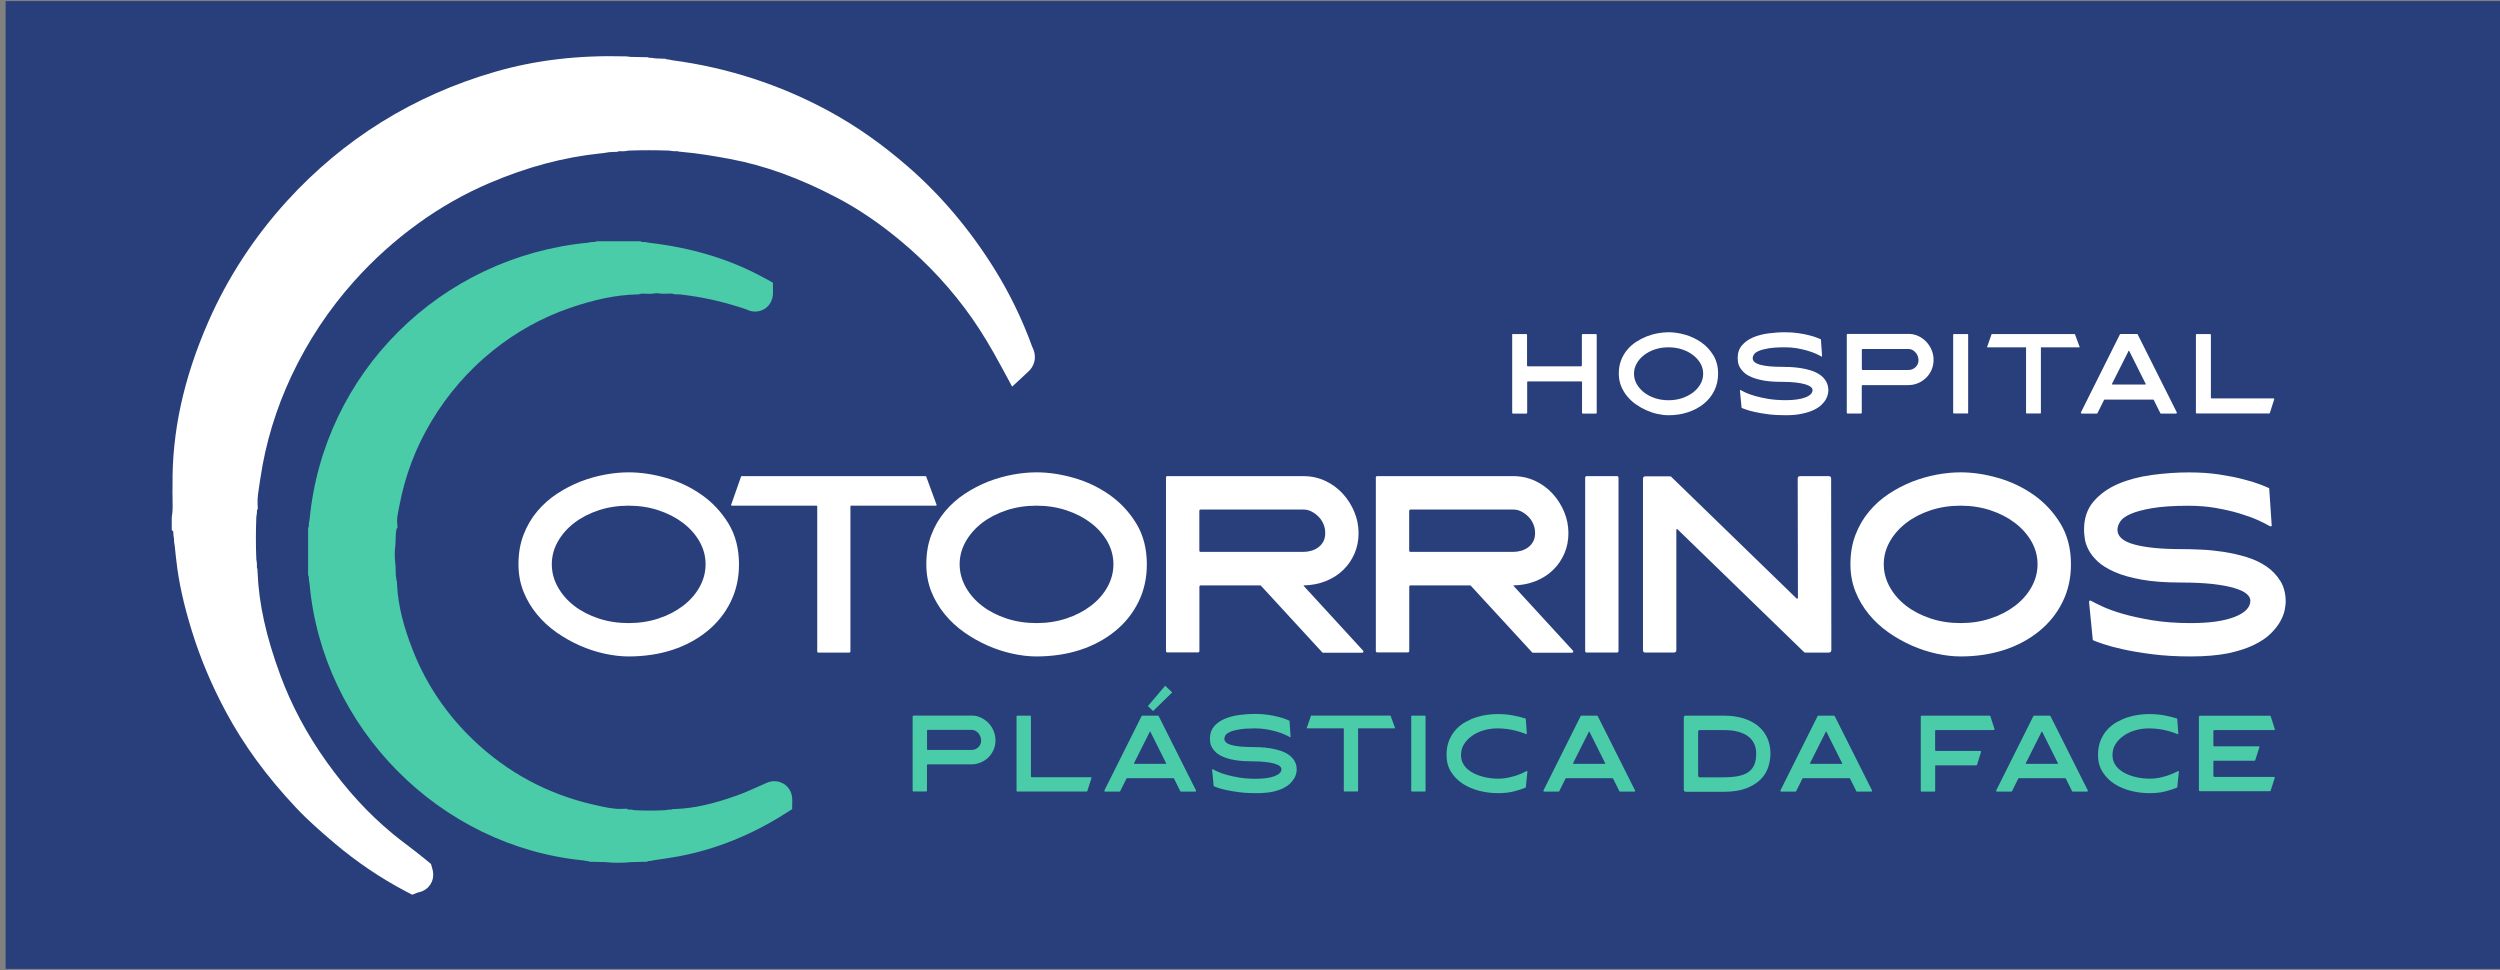 <svg xmlns="http://www.w3.org/2000/svg" xmlns:xlink="http://www.w3.org/1999/xlink" id="Camada_1" x="0px" y="0px" viewBox="0 0 3419.2 1326.7" style="enable-background:new 0 0 3419.2 1326.7;" xml:space="preserve"><rect x="0" y="0" width="3419.2" height="1326.7" fill="#808080" stroke="none"/><style type="text/css">	.st0{fill:#293F7C;}	.st1{fill:#FFFFFF;}	.st2{fill:#4ACCA8;}</style><rect x="7.7" y="1.5" class="st0" width="3415.1" height="1323.6"></rect><g>	<g>		<path class="st1" d="M859.7,897.8c-10.4,0-21.3-1.3-32.8-3.8c-11.5-2.5-22.8-6.2-33.9-11.1c-11.1-4.9-21.8-10.9-31.9-18   c-10.2-7.2-19.1-15.4-26.8-24.8c-7.7-9.4-13.9-19.8-18.4-31.1c-4.5-11.4-6.8-23.8-6.8-37.2c0-15,2.3-28.5,7-40.6   c4.6-12,10.9-22.7,18.7-31.9c7.8-9.3,16.8-17.3,27-24c10.2-6.7,20.8-12.2,31.9-16.6c11.1-4.3,22.4-7.5,33.8-9.6   c11.4-2.1,22.1-3.1,32.3-3.1c16.3,0,33.4,2.5,51.1,7.6c17.8,5.1,34,12.8,48.8,23.2c14.8,10.4,27,23.5,36.6,39.2   c9.6,15.8,14.4,34.4,14.4,55.8c0,18.8-3.8,35.9-11.4,51.3c-7.6,15.5-18.2,28.8-31.8,39.9c-13.6,11.1-29.5,19.8-47.8,25.8   C901.3,894.8,881.3,897.8,859.7,897.8z M859.7,691.6c-14.6,0-28.2,2.1-40.9,6.3c-12.7,4.2-23.8,9.9-33.3,17.2   c-9.5,7.3-17,15.8-22.5,25.5c-5.5,9.7-8.3,20.1-8.3,31.1c0,11,2.8,21.5,8.3,31.3c5.5,9.8,13,18.4,22.5,25.7   c9.5,7.3,20.6,13,33.3,17.2c12.7,4.2,26.3,6.3,40.9,6.3s28.2-2.1,40.9-6.3c12.7-4.2,23.8-9.9,33.4-17.2   c9.6-7.3,17.2-15.8,22.7-25.7c5.5-9.8,8.3-20.2,8.3-31.3c0-11-2.8-21.4-8.3-31.1c-5.5-9.7-13.1-18.2-22.7-25.5   c-9.6-7.3-20.7-13-33.4-17.2C887.9,693.7,874.3,691.6,859.7,691.6z"></path>		<path class="st1" d="M999.9,690.6l13.6-38.7c0-0.4,0.2-0.7,0.7-0.7h251.9c0.4,0,0.7,0.2,0.7,0.7l14.2,38.7c0,0.7-0.3,1-1,1h-115.9   c-0.7,0-1,0.3-1,1v198c0,1.3-0.6,2-1.7,2h-42c-1.1,0-1.7-0.7-1.7-2v-198c0-0.7-0.3-1-1-1h-115.9   C1000.3,691.6,999.9,691.3,999.9,690.6z"></path>		<path class="st1" d="M1417.5,897.8c-10.4,0-21.3-1.3-32.8-3.8c-11.5-2.5-22.8-6.2-33.9-11.1c-11.1-4.9-21.8-10.9-31.9-18   c-10.2-7.2-19.1-15.4-26.8-24.8c-7.7-9.4-13.9-19.8-18.4-31.1c-4.5-11.4-6.8-23.8-6.8-37.2c0-15,2.3-28.5,7-40.6   c4.6-12,10.9-22.7,18.7-31.9c7.8-9.3,16.8-17.3,27-24c10.2-6.7,20.8-12.2,31.9-16.6c11.1-4.3,22.4-7.5,33.8-9.6   c11.4-2.1,22.1-3.1,32.3-3.1c16.3,0,33.4,2.5,51.1,7.6c17.8,5.1,34,12.8,48.8,23.2c14.8,10.4,27,23.5,36.6,39.2   c9.6,15.8,14.4,34.4,14.4,55.8c0,18.8-3.8,35.9-11.4,51.3c-7.6,15.5-18.2,28.8-31.8,39.9c-13.6,11.1-29.5,19.8-47.8,25.8   C1459.1,894.8,1439.1,897.8,1417.5,897.8z M1417.5,691.6c-14.6,0-28.2,2.1-40.9,6.3c-12.7,4.2-23.8,9.9-33.3,17.2   c-9.5,7.3-17,15.8-22.5,25.5c-5.5,9.7-8.3,20.1-8.3,31.1c0,11,2.8,21.5,8.3,31.3c5.5,9.8,13,18.4,22.5,25.7   c9.5,7.3,20.6,13,33.3,17.2c12.7,4.2,26.3,6.3,40.9,6.3c14.6,0,28.2-2.1,40.9-6.3c12.7-4.2,23.8-9.9,33.4-17.2   c9.6-7.3,17.2-15.8,22.7-25.7c5.5-9.8,8.3-20.2,8.3-31.3c0-11-2.8-21.4-8.3-31.1c-5.5-9.7-13.1-18.2-22.7-25.5   c-9.6-7.3-20.7-13-33.4-17.2C1445.7,693.7,1432.1,691.6,1417.5,691.6z"></path>		<path class="st1" d="M1594.6,653.2c0-1.3,0.7-2,2-2h186c10.8,0,20.8,2.2,30,6.5c9.2,4.3,17.1,10.1,23.8,17.4   c6.7,7.3,12,15.6,15.9,25c3.9,9.4,5.8,19,5.8,29c0,10.2-1.9,19.5-5.6,28.1c-3.8,8.6-8.9,16.1-15.6,22.5   c-6.6,6.4-14.5,11.4-23.7,15.1c-9.2,3.6-19,5.6-29.6,5.8c-0.9,0-1,0.3-0.3,1l81.1,88.4c0.4,0.4,0.5,1,0.2,1.7   c-0.3,0.7-0.8,1-1.5,1h-53.6c-0.4,0-0.9-0.2-1.3-0.7l-83.4-90.7c-0.4-0.4-0.9-0.7-1.3-0.7h-81.1c-1.3,0-2,0.7-2,2v87.7   c0,1.3-0.7,2-2,2h-41.7c-1.3,0-2-0.7-2-2V653.2z M1642.3,754.8h140.4c3.5,0,7.1-0.5,10.6-1.5c3.5-1,6.7-2.5,9.6-4.6   c2.9-2.1,5.2-4.8,7-8.1c1.8-3.3,2.6-7.2,2.6-11.6s-0.8-8.6-2.5-12.4c-1.7-3.9-3.9-7.2-6.8-10.1c-2.9-2.9-6.1-5.2-9.6-7   c-3.5-1.8-7.2-2.6-10.9-2.6h-140.4c-1.3,0-2,0.7-2,2v54C1640.3,754.2,1640.9,754.8,1642.3,754.8z"></path>		<path class="st1" d="M1881.6,653.2c0-1.3,0.7-2,2-2h186c10.8,0,20.8,2.2,30,6.5c9.2,4.3,17.1,10.1,23.8,17.4   c6.7,7.3,12,15.6,15.9,25c3.9,9.4,5.8,19,5.8,29c0,10.2-1.9,19.5-5.6,28.1c-3.8,8.6-8.9,16.1-15.6,22.5   c-6.6,6.4-14.5,11.4-23.7,15.1c-9.2,3.6-19,5.6-29.6,5.8c-0.9,0-1,0.3-0.3,1l81.1,88.4c0.4,0.4,0.5,1,0.2,1.7   c-0.3,0.7-0.8,1-1.5,1h-53.6c-0.4,0-0.9-0.2-1.3-0.7l-83.4-90.7c-0.4-0.4-0.9-0.7-1.3-0.7h-81.1c-1.3,0-2,0.7-2,2v87.7   c0,1.3-0.7,2-2,2h-41.7c-1.3,0-2-0.7-2-2V653.2z M1929.3,754.8h140.4c3.5,0,7.1-0.5,10.6-1.5c3.5-1,6.7-2.5,9.6-4.6   c2.9-2.1,5.2-4.8,7-8.1c1.8-3.3,2.6-7.2,2.6-11.6s-0.8-8.6-2.5-12.4c-1.7-3.9-3.9-7.2-6.8-10.1c-2.9-2.9-6.1-5.2-9.6-7   c-3.5-1.8-7.2-2.6-10.9-2.6h-140.4c-1.3,0-2,0.7-2,2v54C1927.3,754.2,1928,754.8,1929.3,754.8z"></path>		<path class="st1" d="M2170.3,892.5c-1.5,0-2.3-0.8-2.3-2.3V653.5c0-1.5,0.8-2.3,2.3-2.3h41c1.5,0,2.3,0.8,2.3,2.3v236.7   c0,1.5-0.8,2.3-2.3,2.3H2170.3z"></path>		<path class="st1" d="M2250.4,651.5h33.4c1.3,0,2.1,0.3,2.3,1L2457,818.4c0.2,0.2,0.5,0.3,1,0.3c0.7,0,1-0.3,1-1l-0.3-163.2   c0-2.2,1.1-3.3,3.3-3.3h39.1c2.2,0,3.3,1.1,3.3,3.3l0.3,234.4c0,2.4-1.2,3.6-3.6,3.6h-31.8c-1.1,0-1.9-0.3-2.3-1L2294.4,724   c-0.4-0.4-0.8-0.5-1.2-0.3c-0.3,0.2-0.5,0.6-0.5,1v164.5c0,2.2-1.2,3.3-3.6,3.3h-38.7c-2.2,0-3.3-1.1-3.3-3.3V654.8   C2247.1,652.6,2248.2,651.5,2250.4,651.5z"></path>		<path class="st1" d="M2681.4,897.8c-10.4,0-21.3-1.3-32.8-3.8c-11.5-2.5-22.8-6.2-33.9-11.1c-11.1-4.9-21.8-10.9-31.9-18   c-10.2-7.2-19.1-15.4-26.8-24.8c-7.7-9.4-13.9-19.8-18.4-31.1c-4.5-11.4-6.8-23.8-6.8-37.2c0-15,2.3-28.5,7-40.6   c4.6-12,10.9-22.7,18.7-31.9c7.8-9.3,16.8-17.3,27-24c10.2-6.7,20.8-12.2,31.9-16.6c11.1-4.3,22.4-7.5,33.8-9.6   c11.4-2.1,22.1-3.1,32.3-3.1c16.3,0,33.4,2.5,51.1,7.6c17.8,5.1,34,12.8,48.8,23.2c14.8,10.4,27,23.5,36.6,39.2   c9.6,15.8,14.4,34.4,14.4,55.8c0,18.8-3.8,35.9-11.4,51.3c-7.6,15.5-18.2,28.8-31.8,39.9c-13.6,11.1-29.5,19.8-47.8,25.8   C2723,894.8,2703.1,897.8,2681.4,897.8z M2681.4,691.6c-14.6,0-28.2,2.1-40.9,6.3c-12.7,4.2-23.8,9.9-33.3,17.2   c-9.5,7.3-17,15.8-22.5,25.5c-5.5,9.7-8.3,20.1-8.3,31.1c0,11,2.8,21.5,8.3,31.3c5.5,9.8,13,18.4,22.5,25.7   c9.5,7.3,20.6,13,33.3,17.2c12.7,4.2,26.3,6.3,40.9,6.3s28.2-2.1,40.9-6.3c12.7-4.2,23.8-9.9,33.4-17.2   c9.6-7.3,17.2-15.8,22.7-25.7c5.5-9.8,8.3-20.2,8.3-31.3c0-11-2.8-21.4-8.3-31.1c-5.5-9.7-13.1-18.2-22.7-25.5   c-9.6-7.3-20.7-13-33.4-17.2C2709.6,693.7,2696,691.6,2681.4,691.6z"></path>		<path class="st1" d="M2996.3,897.8c-19.4,0-36.9-1-52.5-3c-15.6-2-29-4.2-40.4-6.8c-11.4-2.5-20.4-5-27.1-7.3   c-6.7-2.3-11.1-3.9-13.1-4.8c-0.7-0.4-1-0.9-1-1.3l-5-51c0-1.5,0.5-2.3,1.7-2.3c0.2,0,0.4,0.1,0.5,0.2c0.1,0.1,0.3,0.2,0.5,0.2   c3.1,1.8,8.3,4.4,15.6,7.8c7.3,3.4,16.7,6.8,28.1,10.1c11.5,3.3,24.9,6.2,40.4,8.8c15.4,2.5,32.9,3.8,52.3,3.8   c25.4,0,45.3-2.8,59.8-8.4c14.4-5.6,21.7-13.1,21.7-22.3c0-3.3-1.8-6.5-5.3-9.4c-3.5-3-9.2-5.6-16.9-7.9   c-7.7-2.3-17.5-4.1-29.5-5.5c-11.9-1.3-26.4-2-43.4-2c-21.2,0-39.1-1.3-53.8-4c-14.7-2.6-26.9-6.1-36.7-10.4   c-9.8-4.3-17.5-9.1-23.2-14.4c-5.6-5.3-9.8-10.6-12.6-16.1c-2.8-5.4-4.5-10.5-5.1-15.4c-0.7-4.9-1-8.8-1-11.9   c0-15.7,4.4-28.6,13.1-38.7c8.7-10.1,19.9-18.1,33.6-24c13.7-5.8,29.1-9.9,46.2-12.2c17.1-2.3,33.9-3.5,50.5-3.5   c15,0,28.7,0.9,41.2,2.8c12.5,1.9,23.4,4,32.9,6.5c9.5,2.4,17.2,4.8,23.2,7.1c6,2.3,9.8,3.9,11.6,4.8c0.7,0,1,0.4,1,1.3l3.3,49.3   c0.4,1.3-0.1,2-1.7,2c-0.2,0-0.4-0.1-0.5-0.2c-0.1-0.1-0.3-0.2-0.5-0.2c-4-2.4-9.6-5.2-16.7-8.4c-7.2-3.2-15.6-6.2-25.3-9.1   c-9.7-2.9-20.4-5.3-31.9-7.3c-11.6-2-23.8-3-36.6-3c-20.7,0-37.5,1.1-50.3,3.3c-12.8,2.2-22.7,4.9-29.8,8.1   c-7.1,3.2-11.8,6.7-14.1,10.6c-2.3,3.9-3.5,7.4-3.5,10.8c0,9.3,7.7,16,23.2,20.2c15.4,4.2,36.6,6.3,63.6,6.3   c8.2,0,17.3,0.2,27.5,0.7c10.1,0.4,20.5,1.5,31.1,3.1c10.6,1.7,21,4,31.1,7.1c10.1,3.1,19.2,7.3,27.1,12.7   c7.9,5.4,14.3,12.1,19.2,20c4.9,7.9,7.3,17.4,7.3,28.5c0,2.4-0.4,6-1.3,10.8c-0.9,4.7-2.8,9.9-5.8,15.4c-3,5.5-7.3,11.2-13.1,16.9   c-5.7,5.7-13.4,11-23,15.7c-9.6,4.7-21.5,8.6-35.6,11.6C3033.1,896.3,3016.1,897.8,2996.3,897.8z"></path>	</g>	<g>		<path class="st1" d="M2068,458.2c0-0.9,0.4-1.3,1.3-1.3h17.7c1,0,1.5,0.4,1.5,1.3v41.3c0,1,0.4,1.5,1.3,1.5h72.2   c1,0,1.5-0.5,1.5-1.5v-41.3c0-0.9,0.4-1.3,1.3-1.3h17.7c0.9,0,1.3,0.4,1.3,1.3v106c0,1-0.4,1.5-1.3,1.5H2165   c-0.9,0-1.3-0.5-1.3-1.5v-41.3c0-0.9-0.5-1.3-1.5-1.3H2090c-0.9,0-1.3,0.4-1.3,1.3v41.3c0,1-0.5,1.5-1.5,1.5h-17.7   c-0.9,0-1.3-0.5-1.3-1.5V458.2z"></path>		<path class="st1" d="M2282,567.9c-4.7,0-9.6-0.6-14.8-1.7c-5.2-1.1-10.3-2.8-15.3-5c-5-2.2-9.8-4.9-14.4-8.1   c-4.6-3.2-8.6-7-12.1-11.2c-3.5-4.2-6.2-8.9-8.3-14c-2-5.1-3.1-10.7-3.1-16.8c0-6.8,1-12.8,3.1-18.3c2.1-5.4,4.9-10.2,8.4-14.4   c3.5-4.2,7.6-7.8,12.2-10.8c4.6-3,9.4-5.5,14.4-7.5c5-1.9,10.1-3.4,15.2-4.3c5.1-0.9,10-1.4,14.5-1.4c7.4,0,15,1.1,23,3.4   c8,2.3,15.3,5.8,22,10.4c6.7,4.7,12.2,10.6,16.5,17.7c4.3,7.1,6.5,15.5,6.5,25.1c0,8.5-1.7,16.2-5.1,23.1c-3.4,7-8.2,13-14.3,18   c-6.1,5-13.3,8.9-21.5,11.6C2300.8,566.5,2291.8,567.9,2282,567.9z M2282,475c-6.6,0-12.7,0.9-18.4,2.8c-5.7,1.9-10.7,4.5-15,7.8   c-4.3,3.3-7.7,7.1-10.1,11.5c-2.5,4.4-3.7,9-3.7,14c0,5,1.2,9.7,3.7,14.1c2.5,4.4,5.9,8.3,10.1,11.6c4.3,3.3,9.3,5.9,15,7.8   c5.7,1.9,11.9,2.8,18.4,2.8c6.6,0,12.7-0.9,18.4-2.8c5.7-1.9,10.7-4.5,15.1-7.8c4.3-3.3,7.7-7.1,10.2-11.6   c2.5-4.4,3.7-9.1,3.7-14.1c0-5-1.2-9.6-3.7-14c-2.5-4.4-5.9-8.2-10.2-11.5c-4.3-3.3-9.3-5.9-15.1-7.8   C2294.7,476,2288.6,475,2282,475z"></path>		<path class="st1" d="M2442.2,567.9c-8.7,0-16.6-0.4-23.6-1.3s-13.1-1.9-18.2-3.1c-5.1-1.1-9.2-2.2-12.2-3.3c-3-1-5-1.8-5.9-2.2   c-0.3-0.2-0.4-0.4-0.4-0.6l-2.2-23c0-0.7,0.2-1,0.7-1c0.1,0,0.2,0,0.2,0.1c0,0.1,0.1,0.1,0.2,0.1c1.4,0.8,3.7,2,7,3.5   c3.3,1.5,7.5,3.1,12.7,4.5c5.2,1.5,11.2,2.8,18.2,4c7,1.1,14.8,1.7,23.6,1.7c11.4,0,20.4-1.3,26.9-3.8c6.5-2.5,9.8-5.9,9.8-10.1   c0-1.5-0.8-2.9-2.4-4.2c-1.6-1.3-4.1-2.5-7.6-3.6c-3.5-1-7.9-1.9-13.3-2.5c-5.4-0.6-11.9-0.9-19.5-0.9c-9.5,0-17.6-0.6-24.2-1.8   c-6.6-1.2-12.1-2.8-16.6-4.7c-4.4-1.9-7.9-4.1-10.4-6.5c-2.5-2.4-4.4-4.8-5.7-7.2c-1.2-2.4-2-4.7-2.3-6.9c-0.3-2.2-0.4-4-0.4-5.4   c0-7.1,2-12.9,5.9-17.4c3.9-4.6,9-8.2,15.1-10.8c6.2-2.6,13.1-4.5,20.8-5.5c7.7-1,15.3-1.6,22.7-1.6c6.8,0,12.9,0.4,18.6,1.3   c5.6,0.8,10.6,1.8,14.8,2.9c4.3,1.1,7.8,2.2,10.4,3.2c2.7,1,4.4,1.8,5.2,2.2c0.3,0,0.4,0.2,0.4,0.6l1.5,22.2   c0.2,0.6-0.1,0.9-0.7,0.9c-0.1,0-0.2,0-0.2-0.1c-0.1,0-0.1-0.1-0.2-0.1c-1.8-1.1-4.3-2.4-7.5-3.8c-3.2-1.4-7-2.8-11.4-4.1   c-4.4-1.3-9.2-2.4-14.4-3.3c-5.2-0.9-10.7-1.3-16.5-1.3c-9.3,0-16.9,0.5-22.7,1.5c-5.8,1-10.2,2.2-13.4,3.7   c-3.2,1.4-5.3,3-6.3,4.8c-1,1.7-1.6,3.4-1.6,4.8c0,4.2,3.5,7.2,10.4,9.1c7,1.9,16.5,2.8,28.6,2.8c3.7,0,7.8,0.1,12.4,0.3   c4.6,0.2,9.2,0.7,14,1.4c4.8,0.7,9.4,1.8,14,3.2c4.6,1.4,8.6,3.3,12.2,5.7c3.6,2.4,6.5,5.4,8.6,9c2.2,3.6,3.3,7.9,3.3,12.8   c0,1.1-0.2,2.7-0.6,4.8c-0.4,2.1-1.3,4.5-2.6,6.9c-1.3,2.5-3.3,5-5.9,7.6c-2.6,2.6-6,4.9-10.4,7.1c-4.3,2.1-9.7,3.9-16,5.2   C2458.8,567.2,2451.1,567.9,2442.2,567.9z"></path>		<path class="st1" d="M2527,456.7h83.5c4.7,0,9.1,1,13.2,2.9c4.1,1.9,7.8,4.6,10.9,7.9c3.1,3.3,5.6,7.2,7.4,11.6   c1.8,4.4,2.6,9,2.5,14c-0.1,4.7-1.1,9-2.9,13.1c-1.8,4.1-4.3,7.6-7.5,10.7c-3.1,3-6.8,5.4-11,7.2c-4.2,1.7-8.6,2.6-13.3,2.6h-62.3   c-0.8,0-1.2,0.4-1.2,1.2v36.5c0,0.8-0.4,1.2-1.2,1.2H2527c-0.8,0-1.2-0.4-1.2-1.2V458C2525.8,457.1,2526.2,456.7,2527,456.7z    M2546.4,504.8c0,0.8,0.4,1.2,1.2,1.2h62.6c1.9,0,3.7-0.3,5.3-1c1.6-0.7,3.1-1.7,4.4-2.9c1.3-1.2,2.3-2.7,3-4.3   c0.7-1.6,1-3.4,1-5.3c0-2-0.4-3.9-1.1-5.7c-0.7-1.8-1.7-3.5-3-4.8c-1.2-1.4-2.7-2.5-4.2-3.4c-1.6-0.8-3.3-1.3-5.1-1.3h-62.9   c-0.8,0-1.2,0.4-1.2,1.2V504.8z"></path>		<path class="st1" d="M2672.3,565.5c-0.7,0-1-0.3-1-1V457.9c0-0.7,0.3-1,1-1h18.5c0.7,0,1,0.3,1,1v106.6c0,0.7-0.3,1-1,1H2672.3z"></path>		<path class="st1" d="M2717.7,474.6l6.1-17.4c0-0.2,0.1-0.3,0.3-0.3h113.5c0.2,0,0.3,0.1,0.3,0.3l6.4,17.4c0,0.3-0.1,0.4-0.4,0.4   h-52.2c-0.3,0-0.4,0.1-0.4,0.4v89.2c0,0.6-0.3,0.9-0.7,0.9h-18.9c-0.5,0-0.7-0.3-0.7-0.9v-89.2c0-0.3-0.1-0.4-0.4-0.4h-52.2   C2717.9,475,2717.7,474.9,2717.7,474.6z"></path>		<path class="st1" d="M2846.1,563.9l53.2-106.5c0.4-0.4,0.7-0.6,1-0.6h22.4c0.5,0,0.8,0.2,1,0.6l53.4,106.5   c0.2,0.4,0.2,0.8-0.1,1.2c-0.3,0.4-0.6,0.6-1,0.6h-20.4c-0.5,0-0.8-0.2-1-0.7l-8.9-17.9c-0.2-0.4-0.5-0.6-1-0.6h-66.2   c-0.4,0-0.7,0.2-0.9,0.6l-8.9,17.9c-0.3,0.5-0.6,0.7-1,0.7h-20.4c-0.5,0-0.8-0.2-1-0.6C2845.9,564.7,2845.9,564.3,2846.1,563.9z    M2889.2,525.9h44.7c0.3,0,0.5-0.1,0.7-0.4c0.2-0.2,0.1-0.5-0.1-0.7l-22.5-45c-0.2-0.5-0.4-0.5-0.7,0l-22.7,45   C2888.4,525.5,2888.6,525.9,2889.2,525.9z"></path>		<path class="st1" d="M3004.6,565.5c-0.9,0-1.3-0.4-1.3-1.3v-106c0-0.9,0.4-1.3,1.3-1.3h17.9c0.9,0,1.3,0.4,1.3,1.3v85.4   c0,0.9,0.4,1.3,1.3,1.3h84.4c0.8,0,1.1,0.4,0.9,1.2l-6,18.8c-0.2,0.4-0.5,0.6-0.9,0.6H3004.6z"></path>	</g>	<path class="st1" d="M1411.7,474.2c-13.6-37.6-31.2-73.7-52.2-107.3c-33.3-53.3-72.9-100.1-117.8-139.1  c-35.8-31.1-71.4-56-108.9-76.3c-66.4-35.9-138.4-59.2-214.1-69.2c-2.7-0.8-5.1-1.1-7.2-1.2l-1-0.7l-13.9-0.5  c-3.6-0.8-6.7-0.9-9.1-0.9l-1.4-0.7l-24.4-0.5c-1.9-0.4-3.9-0.7-5.9-0.7c-65-1.8-123.5,5.1-179,21.2  c-111.4,32.3-207,91.8-284.3,176.6c-45,49.5-81.2,105-107.5,165c-33.9,77.4-49.9,150.8-49,224.1c-0.2,6-0.1,11.8,0,17.5  c0.2,8.7,0.4,16.9-0.8,24.3l-0.3,1.8v17.2l2.1,2.2c0,1.6,0,3.4,0.3,5.4l0.6,4.3l0.1,0.3c-0.1,2.5,0.1,5.8,1,9.6  c0.5,5.2,1,10.3,1.6,15.3l0.6,4.9c3.2,29,9.9,59.5,21.1,95.8c11.5,37.4,27.2,74.7,46.6,110.8c24.4,45.5,55.6,88.2,95.2,130.4  c17,18.2,35.8,34.5,53.5,49.5c30.5,25.8,63.2,47.8,97,65.6l9.2,4.8l7.7-3c9.1-1.7,14.2-6.7,16.9-10.7c2.4-3.6,6-11.1,3-21.5  l-1.9-6.8l-5.5-4.6c-8.4-7-17-13.5-25.3-19.9c-7.7-5.8-14.9-11.3-22-17.2c-32.7-27-62.3-59.2-90.4-98.6  c-26.7-37.5-47.9-77.2-62.9-118c-19.5-53-29.4-97.7-31.1-140.8l-0.2-4.5l-0.7-1.5c0.1-2.8,0.2-6.8-0.8-11.5  c-0.8-18.4-0.8-37.5,0-58.2c0.8-3.5,0.9-6.7,0.9-9l1.1-2.1l-0.3-6.4c-0.4-8.4,1.1-17.5,2.6-27.2c0.4-2.6,0.8-5.2,1.2-7.8  c7.1-48.3,21.5-95.6,42.7-140.6c22.3-47.3,51.2-90.9,85.9-129.6c25.9-28.9,55.1-55.3,86.9-78.3c31-22.5,64.3-41.3,98.9-56  c51.1-21.7,100.4-34.8,150.7-40.1l5.9-0.6l0.4-0.3c1.7-0.1,3.6-0.3,5.7-0.8l11.4-0.5l1.8-0.8c0.1,0,0.1,0,0.2,0  c3,0.2,7.5,0.4,12.7-0.8c18.6-0.7,37.5-0.7,56.4,0c4.6,1,8.5,0.9,11.3,0.8l1,0.5l4.1,0.4c23.1,2,45.7,5.9,66.6,9.8  c46.9,8.8,94.4,25.9,145.2,52.5c30.1,15.7,59.1,35.4,88.7,60.1c37,30.9,69.5,66.2,96.6,104.8c13,18.5,25.7,39.4,41,67.8l14.1,26.1  l21.8-20.2C1414,501.6,1419.3,488.9,1411.7,474.2z"></path>	<path class="st2" d="M1083.6,1093.9c-0.1-13.8-8.7-20.2-12.4-22.3c-3.6-2-12.9-6-24.4-0.1c-4.1,1.7-8.1,3.6-12.2,5.4  c-9.1,4.1-17.8,7.9-26.5,11c-33.1,11.8-58.7,17.5-83,18.5l-5.4,0.2l-1.1,0.6c-2.4,0-5.5,0.1-9.1,0.9c-13.5,0.7-27.3,0.7-41.3,0  c-3.5-0.8-6.5-1-8.9-0.9l-2-1.1l-6.5,0.2c-11.8,0.5-24.4-2.4-37.7-5.5l-1.4-0.3c-62.3-14.2-117.4-43.8-163.7-87.8  c-36.3-34.6-64-75.1-82.2-120.4c-14-34.8-21.2-63.9-22.7-91.7l-0.3-6.1l-0.6-0.9c-0.1-1.7-0.3-3.8-0.8-6l-0.4-13l-0.2-2.4  c-1.2-9.1-1.2-18.3,0-27.3l0.6-15.5c0.5-2.2,0.7-4.2,0.8-5.8l1.5-2.2l-0.6-7.8c-0.3-4.5,0.7-10,2-16.3c0.3-1.7,0.7-3.3,1-4.9  c7.7-41.5,22.5-80.6,44-116.3c22.5-37.5,50.9-70.1,84.5-97c31.7-25.4,66.9-44.9,104.7-57.9c34.6-11.9,63.6-17.8,91.4-18.5l3-0.1  l3-0.9c0.9-0.2,3.5-0.1,5.4,0c4,0.2,9.3,0.4,15.2-0.7h1.7c5.9,1,11.2,0.8,15.2,0.6c1.9-0.1,4.4-0.2,5-0.1l2.9,0.9l3,0.1  c2.3,0.1,4.6,0.2,6.9,0.3c2.2,0.5,4.1,0.8,5.8,0.8l5.5,0.8c25,3.5,50.3,9.6,77.4,18.7c10.9,5.7,20.2,1.9,23.1,0.4  c8.5-4.3,13.5-13.1,13.4-23.3l-0.1-13.6l-11.9-6.5c-46.7-25.5-98.3-41.2-157.7-48.1c-3.9-1-7.3-1.1-9.9-1.1l-1.6-0.9H870  c-16.1,0-32.3,0-48.4,0l-5.8,0l-1.6,0.9c-2.5,0-5.9,0-9.7,1c-202.5,19.4-362.2,178.2-381.1,379c-1,3.7-1.1,7.1-1.1,9.6l-0.9,1.6  v64.6l0.9,1.6c0,2.5,0.1,5.7,1,9.4c17.4,197.6,177.8,359.9,374.8,379.1c2.5,0.7,4.8,0.9,6.7,1l1.2,0.8l6.6,0.1  c5.1,0.1,10.2,0.2,15.3,0.4c5.9,0.6,11.8,0.9,17.7,0.9c5.9,0,11.9-0.3,17.7-0.9c5.1-0.1,10.2-0.3,15.2-0.4l6.5-0.1l1.2-0.8  c2.2-0.1,4.9-0.4,7.8-1.2c3.1-0.5,6.2-0.9,9.3-1.4c8.6-1.3,17.5-2.6,26.5-4.3c49.5-9.5,97.5-28.8,142.8-57.4l10.8-6.8  L1083.6,1093.9z"></path>	<g>		<g>			<path class="st2" d="M1249.4,978.7h79.7c4.5,0,8.7,0.9,12.6,2.8c3.9,1.9,7.4,4.4,10.4,7.5c3,3.2,5.3,6.9,7,11    c1.7,4.2,2.5,8.6,2.4,13.4c-0.1,4.5-1,8.6-2.8,12.5c-1.8,3.9-4.1,7.3-7.1,10.2c-3,2.9-6.5,5.2-10.5,6.8c-4,1.7-8.2,2.5-12.7,2.5    h-59.5c-0.8,0-1.1,0.4-1.1,1.1v34.9c0,0.8-0.4,1.1-1.1,1.1h-17.4c-0.8,0-1.1-0.4-1.1-1.1V979.9    C1248.3,979.1,1248.7,978.7,1249.4,978.7z M1267.9,1024.6c0,0.8,0.4,1.1,1.1,1.1h59.8c1.8,0,3.5-0.3,5.1-1c1.6-0.7,3-1.6,4.2-2.8    c1.2-1.2,2.2-2.6,2.8-4.1c0.7-1.6,1-3.2,1-5.1c0-1.9-0.4-3.7-1.1-5.5c-0.7-1.8-1.7-3.3-2.8-4.6c-1.2-1.3-2.5-2.4-4.1-3.2    c-1.5-0.8-3.1-1.2-4.8-1.2h-60.1c-0.8,0-1.1,0.4-1.1,1.1V1024.6z"></path>			<path class="st2" d="M1391.6,1082.6c-0.9,0-1.3-0.4-1.3-1.3V980.1c0-0.9,0.4-1.3,1.3-1.3h17.1c0.9,0,1.3,0.4,1.3,1.3v81.6    c0,0.9,0.4,1.3,1.3,1.3h80.6c0.8,0,1,0.4,0.9,1.1l-5.7,17.9c-0.2,0.4-0.5,0.6-0.9,0.6H1391.6z"></path>			<path class="st2" d="M1510.5,1081l50.8-101.6c0.4-0.4,0.7-0.6,1-0.6h21.4c0.5,0,0.8,0.2,1,0.6l51,101.6c0.2,0.4,0.2,0.8-0.1,1.1    c-0.2,0.4-0.5,0.6-0.9,0.6h-19.5c-0.5,0-0.8-0.2-1-0.7l-8.5-17.1c-0.2-0.4-0.5-0.6-1-0.6h-63.2c-0.4,0-0.7,0.2-0.9,0.6l-8.5,17.1    c-0.3,0.5-0.6,0.7-1,0.7h-19.5c-0.5,0-0.8-0.2-1-0.6C1510.3,1081.8,1510.3,1081.4,1510.5,1081z M1551.6,1044.7h42.7    c0.3,0,0.5-0.1,0.6-0.4c0.1-0.2,0.1-0.4-0.1-0.6l-21.5-43c-0.2-0.5-0.4-0.5-0.7,0l-21.6,43    C1550.9,1044.4,1551,1044.7,1551.6,1044.7z"></path>			<path class="st2" d="M1717.6,1084.8c-8.4,0-15.9-0.4-22.6-1.3c-6.7-0.9-12.5-1.8-17.4-2.9c-4.9-1.1-8.8-2.1-11.7-3.1    c-2.9-1-4.8-1.7-5.6-2.1c-0.3-0.2-0.4-0.4-0.4-0.6l-2.1-21.9c0-0.7,0.2-1,0.7-1c0.1,0,0.2,0,0.2,0.1c0,0,0.1,0.1,0.2,0.1    c1.3,0.8,3.6,1.9,6.7,3.3c3.1,1.5,7.2,2.9,12.1,4.3c4.9,1.4,10.7,2.7,17.4,3.8c6.6,1.1,14.1,1.6,22.5,1.6    c10.9,0,19.5-1.2,25.7-3.6c6.2-2.4,9.3-5.6,9.3-9.6c0-1.4-0.8-2.8-2.3-4.1c-1.5-1.3-3.9-2.4-7.3-3.4c-3.3-1-7.5-1.8-12.7-2.3    s-11.3-0.9-18.6-0.9c-9.1,0-16.8-0.6-23.1-1.7c-6.3-1.1-11.6-2.6-15.8-4.5c-4.2-1.8-7.5-3.9-10-6.2c-2.4-2.3-4.2-4.6-5.4-6.9    c-1.2-2.3-1.9-4.5-2.2-6.6c-0.3-2.1-0.4-3.8-0.4-5.1c0-6.7,1.9-12.3,5.6-16.7c3.7-4.4,8.6-7.8,14.4-10.3    c5.9-2.5,12.5-4.3,19.9-5.3s14.6-1.5,21.7-1.5c6.5,0,12.4,0.4,17.7,1.2c5.4,0.8,10.1,1.7,14.2,2.8c4.1,1,7.4,2.1,10,3.1    c2.6,1,4.2,1.7,5,2.1c0.3,0,0.4,0.2,0.4,0.6l1.4,21.2c0.2,0.6,0,0.9-0.7,0.9c-0.1,0-0.2,0-0.2-0.1c0,0-0.1-0.1-0.2-0.1    c-1.7-1-4.1-2.3-7.2-3.6c-3.1-1.4-6.7-2.7-10.9-3.9c-4.2-1.2-8.8-2.3-13.7-3.1c-5-0.9-10.2-1.3-15.7-1.3    c-8.9,0-16.1,0.5-21.6,1.4c-5.5,0.9-9.8,2.1-12.8,3.5c-3,1.4-5.1,2.9-6.1,4.6c-1,1.7-1.5,3.2-1.5,4.6c0,4,3.3,6.9,10,8.7    c6.6,1.8,15.8,2.7,27.3,2.7c3.5,0,7.4,0.1,11.8,0.3c4.4,0.2,8.8,0.6,13.4,1.4c4.6,0.7,9,1.7,13.4,3.1c4.4,1.3,8.3,3.2,11.7,5.5    c3.4,2.3,6.2,5.2,8.3,8.6c2.1,3.4,3.1,7.5,3.1,12.2c0,1-0.2,2.6-0.6,4.6c-0.4,2-1.2,4.2-2.5,6.6c-1.3,2.4-3.2,4.8-5.6,7.3    c-2.5,2.5-5.8,4.7-9.9,6.8c-4.1,2-9.2,3.7-15.3,5C1733.4,1084.2,1726.1,1084.8,1717.6,1084.8z"></path>			<path class="st2" d="M1787.2,995.7l5.8-16.7c0-0.2,0.1-0.3,0.3-0.3h108.3c0.2,0,0.3,0.1,0.3,0.3l6.1,16.7c0,0.3-0.1,0.4-0.4,0.4    h-49.8c-0.3,0-0.4,0.1-0.4,0.4v85.1c0,0.6-0.2,0.9-0.7,0.9h-18.1c-0.5,0-0.7-0.3-0.7-0.9v-85.1c0-0.3-0.1-0.4-0.4-0.4h-49.8    C1787.3,996.2,1787.2,996,1787.2,995.7z"></path>			<path class="st2" d="M1931.1,1082.6c-0.7,0-1-0.3-1-1V979.8c0-0.7,0.3-1,1-1h17.6c0.7,0,1,0.3,1,1v101.8c0,0.7-0.3,1-1,1H1931.1z    "></path>			<path class="st2" d="M2086.8,1076.6c0,0.3-0.2,0.5-0.6,0.7c-4.5,1.9-9.8,3.6-16.2,5.2c-6.3,1.6-13.3,2.3-21,2.3    c-8.5,0-17-1-25.4-3.1c-8.4-2.1-15.9-5.3-22.6-9.5c-6.7-4.3-12.1-9.7-16.3-16.3c-4.2-6.6-6.3-14.4-6.3-23.3    c0-7.7,1.2-14.4,3.6-20.1c2.4-5.7,5.5-10.7,9.4-14.9c3.9-4.2,8.3-7.6,13.2-10.3c4.9-2.7,10-4.9,15.1-6.5    c5.1-1.6,10.2-2.7,15.1-3.3c4.9-0.6,9.3-0.9,13.1-0.9c8.3,0,15.6,0.7,22.1,2c6.5,1.3,11.9,2.7,16.2,4c0.4,0.2,0.6,0.5,0.6,0.9    l1.4,19.6c0,0.7-0.3,1-0.9,1c-0.1,0-0.2,0-0.2-0.1c0,0-0.1-0.1-0.2-0.1c-1.1-0.5-2.9-1.1-5.4-2c-2.5-0.9-5.4-1.7-8.8-2.6    c-3.4-0.9-7.2-1.6-11.4-2.2c-4.2-0.6-8.6-0.9-13.4-0.9c-6.5,0-12.7,0.9-18.6,2.6c-6,1.8-11.3,4.2-15.9,7.5    c-4.6,3.2-8.4,7.1-11.1,11.5c-2.8,4.5-4.1,9.4-4.1,14.8c0,4.3,0.9,8,2.6,11.3c1.7,3.3,4,6.1,6.8,8.5c2.8,2.4,6,4.4,9.5,6    c3.6,1.6,7.2,2.9,11,3.9c3.8,1,7.5,1.7,11.2,2.1c3.7,0.4,7,0.6,9.9,0.6c4.3,0,8.4-0.4,12.5-1.2c4-0.8,7.7-1.8,11-2.8    c3.3-1.1,6.3-2.2,8.9-3.4c2.6-1.2,4.6-2.2,6.1-2.9c0.1,0,0.2,0,0.2-0.1c0,0,0.1-0.1,0.2-0.1c0.8,0,1,0.3,0.9,1L2086.8,1076.6z"></path>			<path class="st2" d="M2111,1081l50.8-101.6c0.4-0.4,0.7-0.6,1-0.6h21.4c0.5,0,0.8,0.2,1,0.6l51,101.6c0.2,0.4,0.2,0.8-0.1,1.1    c-0.2,0.4-0.5,0.6-0.9,0.6h-19.5c-0.5,0-0.8-0.2-1-0.7l-8.5-17.1c-0.2-0.4-0.5-0.6-1-0.6h-63.2c-0.4,0-0.7,0.2-0.9,0.6l-8.5,17.1    c-0.3,0.5-0.6,0.7-1,0.7H2112c-0.5,0-0.8-0.2-1-0.6C2110.8,1081.8,2110.8,1081.4,2111,1081z M2152.1,1044.7h42.7    c0.3,0,0.5-0.1,0.6-0.4c0.1-0.2,0.1-0.4-0.1-0.6l-21.5-43c-0.2-0.5-0.4-0.5-0.7,0l-21.6,43    C2151.4,1044.4,2151.6,1044.7,2152.1,1044.7z"></path>			<path class="st2" d="M2305.3,1082.7c-0.8,0-1.4-0.2-1.8-0.7c-0.4-0.5-0.6-1-0.6-1.7v-99.1c0-1.6,0.8-2.4,2.4-2.4h52.4    c10.1,0,19,1.2,26.9,3.7c7.9,2.5,14.5,6,20,10.5c5.5,4.5,9.6,10,12.5,16.4c2.9,6.4,4.3,13.5,4.3,21.4c0,6.4-1.1,12.6-3.2,18.9    c-2.1,6.2-5.7,11.8-10.7,16.7c-5,4.9-11.5,8.8-19.6,11.9c-8.1,3-18.2,4.6-30.2,4.6H2305.3z M2322.5,1060.7c0,0.7,0.2,1.2,0.6,1.7    c0.4,0.5,1,0.7,1.6,0.7h32.9c8,0,14.8-0.6,20.4-1.8c5.6-1.2,10.2-3.1,13.7-5.7c3.6-2.6,6.1-6,7.8-10c1.6-4.1,2.4-9,2.4-14.8    c0-4.6-0.7-8.7-2.1-12.1c-1.4-3.4-3.3-6.3-5.7-8.8c-2.4-2.4-5.1-4.4-8.1-5.8c-3-1.5-6.2-2.6-9.5-3.5c-3.3-0.9-6.5-1.4-9.8-1.7    c-3.3-0.3-6.3-0.4-9-0.4h-32.9c-1.5,0-2.3,0.8-2.3,2.4V1060.7z"></path>			<path class="st2" d="M2435.1,1081l50.8-101.6c0.4-0.4,0.7-0.6,1-0.6h21.4c0.5,0,0.8,0.2,1,0.6l51,101.6c0.2,0.4,0.2,0.8-0.1,1.1    c-0.2,0.4-0.5,0.6-0.9,0.6h-19.5c-0.5,0-0.8-0.2-1-0.7l-8.5-17.1c-0.2-0.4-0.5-0.6-1-0.6H2466c-0.4,0-0.7,0.2-0.9,0.6l-8.5,17.1    c-0.3,0.5-0.6,0.7-1,0.7h-19.5c-0.5,0-0.8-0.2-1-0.6C2434.9,1081.8,2434.9,1081.4,2435.1,1081z M2476.2,1044.7h42.7    c0.3,0,0.5-0.1,0.6-0.4c0.1-0.2,0.1-0.4-0.1-0.6l-21.5-43c-0.2-0.5-0.4-0.5-0.7,0l-21.6,43    C2475.5,1044.4,2475.7,1044.7,2476.2,1044.7z"></path>			<path class="st2" d="M2628.3,978.8h92.8c0.7,0,1,0.3,1.1,0.9l5.6,17.2c0.2,0.4,0.2,0.7-0.1,1.1c-0.2,0.3-0.6,0.5-1.1,0.5h-78.9    c-0.8,0-1.1,0.4-1.1,1.1v26.3c0,0.8,0.4,1.1,1.1,1.1h60.5c0.5,0,0.8,0.2,1.1,0.5c0.2,0.3,0.3,0.7,0.1,1.1l-5.4,17.2    c-0.2,0.6-0.6,0.9-1.1,0.9h-55.1c-0.8,0-1.1,0.4-1.1,1.1v33.6c0,0.9-0.4,1.3-1.3,1.3h-17.1c-0.9,0-1.3-0.4-1.3-1.3V980.1    C2627,979.2,2627.4,978.8,2628.3,978.8z"></path>			<path class="st2" d="M2730.2,1081l50.8-101.6c0.4-0.4,0.7-0.6,1-0.6h21.4c0.5,0,0.8,0.2,1,0.6l51,101.6c0.2,0.4,0.2,0.8-0.1,1.1    c-0.2,0.4-0.5,0.6-0.9,0.6h-19.5c-0.5,0-0.8-0.2-1-0.7l-8.5-17.1c-0.2-0.4-0.5-0.6-1-0.6h-63.2c-0.4,0-0.7,0.2-0.9,0.6l-8.5,17.1    c-0.3,0.5-0.6,0.7-1,0.7h-19.5c-0.5,0-0.8-0.2-1-0.6C2730,1081.8,2730,1081.4,2730.2,1081z M2771.3,1044.7h42.7    c0.3,0,0.5-0.1,0.6-0.4c0.1-0.2,0.1-0.4-0.1-0.6l-21.5-43c-0.2-0.5-0.4-0.5-0.7,0l-21.6,43    C2770.6,1044.4,2770.7,1044.7,2771.3,1044.7z"></path>			<path class="st2" d="M2977.8,1076.6c0,0.3-0.2,0.5-0.6,0.7c-4.5,1.9-9.8,3.6-16.2,5.2c-6.3,1.6-13.3,2.3-21,2.3    c-8.5,0-17-1-25.4-3.1c-8.4-2.1-15.9-5.3-22.6-9.5c-6.7-4.3-12.1-9.7-16.3-16.3c-4.2-6.6-6.3-14.4-6.3-23.3    c0-7.7,1.2-14.4,3.6-20.1c2.4-5.7,5.5-10.7,9.4-14.9c3.9-4.2,8.3-7.6,13.2-10.3c4.9-2.7,10-4.9,15.1-6.5    c5.1-1.6,10.2-2.7,15.1-3.3c4.9-0.6,9.3-0.9,13.1-0.9c8.3,0,15.6,0.7,22.1,2c6.5,1.3,11.9,2.7,16.2,4c0.4,0.2,0.6,0.5,0.6,0.9    l1.4,19.6c0,0.7-0.3,1-0.9,1c-0.1,0-0.2,0-0.2-0.1c0,0-0.1-0.1-0.2-0.1c-1.1-0.5-2.9-1.1-5.4-2c-2.5-0.9-5.4-1.7-8.8-2.6    c-3.4-0.9-7.2-1.6-11.4-2.2c-4.2-0.6-8.6-0.9-13.4-0.9c-6.5,0-12.7,0.9-18.6,2.6c-6,1.8-11.3,4.2-15.9,7.5    c-4.6,3.2-8.4,7.1-11.1,11.5c-2.8,4.5-4.1,9.4-4.1,14.8c0,4.3,0.9,8,2.6,11.3c1.7,3.3,4,6.1,6.8,8.5c2.8,2.4,6,4.4,9.5,6    c3.6,1.6,7.2,2.9,11,3.9c3.8,1,7.5,1.7,11.2,2.1c3.7,0.4,7,0.6,9.9,0.6c4.3,0,8.4-0.4,12.5-1.2c4-0.8,7.7-1.8,11-2.8    c3.3-1.1,6.3-2.2,8.9-3.4c2.6-1.2,4.6-2.2,6.1-2.9c0.1,0,0.2,0,0.2-0.1c0,0,0.1-0.1,0.2-0.1c0.8,0,1,0.3,0.9,1L2977.8,1076.6z"></path>			<path class="st2" d="M3007.5,980.5c0-1,0.6-1.6,1.7-1.6h95.4c0.5,0,0.8,0.2,1,0.7l5.6,17.5c0.2,0.4,0.2,0.7-0.1,1    c-0.2,0.3-0.5,0.4-0.9,0.4h-81.4c-1,0-1.6,0.5-1.6,1.6v19.5c0,0.8,0.3,1.1,1,1.1h60.9c0.4,0,0.7,0.1,0.9,0.4    c0.2,0.3,0.2,0.6,0.1,0.9l-5.6,17.5c-0.2,0.6-0.6,0.9-1.1,0.9h-55.2c-0.7,0-1,0.3-1,1v19.5c0,0.5,0.1,0.9,0.4,1.2    c0.3,0.3,0.7,0.5,1.1,0.5h81.4c0.4,0,0.7,0.1,0.9,0.4c0.2,0.3,0.3,0.6,0.1,0.9l-5.6,17.5c-0.2,0.5-0.5,0.7-1,0.7h-95.4    c-1.1,0-1.7-0.5-1.7-1.6V980.5z"></path>		</g>	</g>	<g>		<g>			<path class="st2" d="M1570,965.6l23.6-27.7l9.6,9.1l-26.2,25.5L1570,965.6z"></path>		</g>	</g></g></svg>